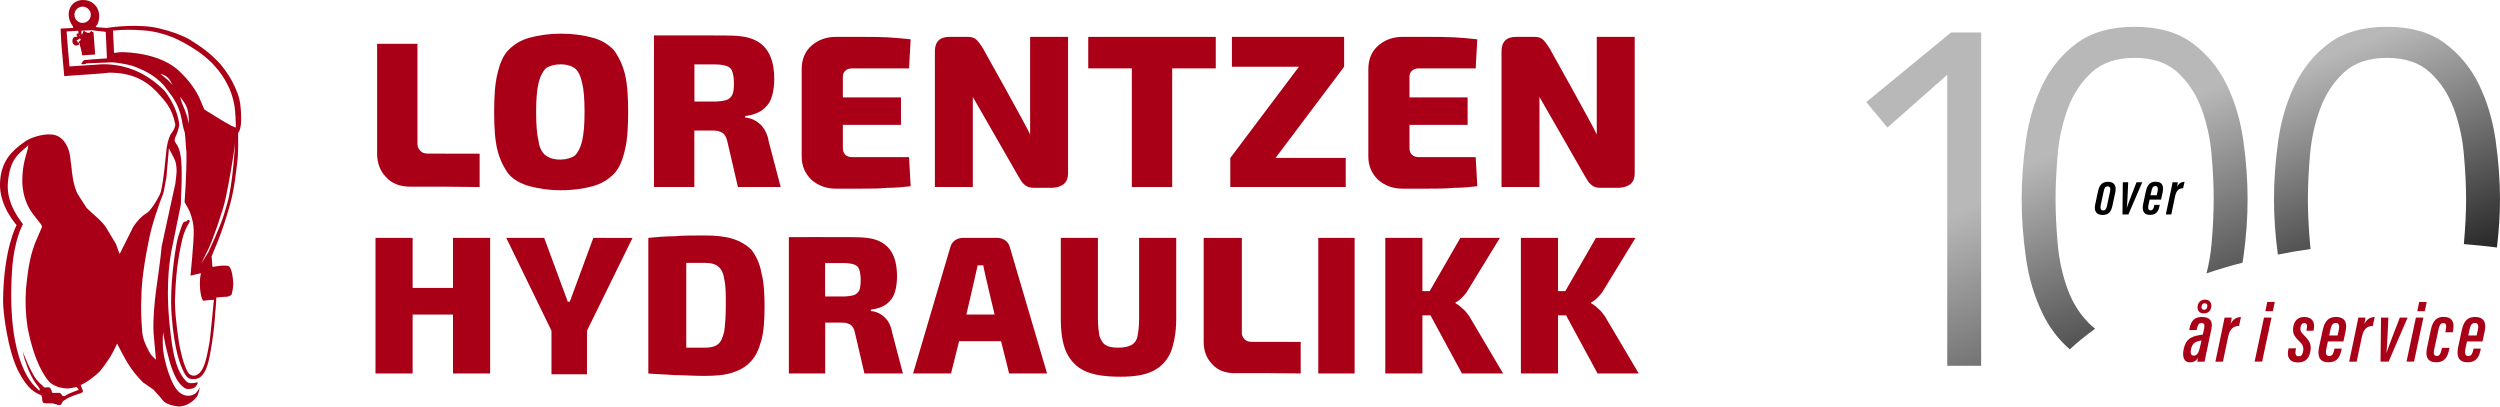 <?xml version="1.0" encoding="UTF-8"?> <svg xmlns="http://www.w3.org/2000/svg" xmlns:xlink="http://www.w3.org/1999/xlink" id="a" viewBox="0 0 309.72 50.37"><defs><linearGradient id="b" x1="262.82" y1="72.3" x2="243.77" y2="25.71" gradientUnits="userSpaceOnUse"><stop offset="0" stop-color="#000"></stop><stop offset="1" stop-color="#b8b8b8"></stop></linearGradient><linearGradient id="c" x1="277.01" y1="55.37" x2="261.01" y2="16.24" xlink:href="#b"></linearGradient><linearGradient id="d" x1="303.25" y1="41.95" x2="288.84" y2="6.71" xlink:href="#b"></linearGradient></defs><path d="M29.83,15.58c.07-.7.06-1.24,0-2.01-.06-1.06-.25-1.71-.6-2.5-.5-1.2-1.1-2.1-1.9-3.1-1.3-1.4-2.28-2.1-3.88-3.1-1.1-.6-2.32-1-3.52-1.3-2.5-.7-6.3-.2-6.7-.1,0,0-1.25-.11-1.35-.11v-.1s-.02-.05.08-.1c.27-.14.9-2.26-.92-3.04-2.14-.65-3.27,1.49-2,3.15l.02.19s-1.45.08-1.55.08c0,.1.02.42.02.42.04.6.04,1.16.1,1.8.1,1.1.23,2.57.33,3.67,1.1-.1,5.22-.33,5.52-.43,2.76,0,4.48.87,5.91,2.35,1.01,1.14,1.9,1.89,2.34,4.11-.1.5-.3.8-.6,1.2-.3.6-.4,1.2-.5,1.8-.2,1.8-.3,3.5-.7,5.3-.1.4-1.1,2.2-1.7,2.6-.8.5-1.2,1-1.7,1.7-.1.2-1.3,2.6-1.7,3.4-.2-.4-.3-.9-.5-1.3-.4-.7-.8-1.3-1.2-2-.6-.9-1.6-1.6-2.4-2.4-.1-.2-1-1.5-1.2-1.9-.47-1.14-.6-2.3-.7-3.4-.1-.5-.1-1-.2-1.4-.19-1.04-.95-2.37-2.3-2.4-1-.1-2.7.4-3.4,1C1.52,18.67.09,19.94,0,22.72s1.96,5.06,2.06,5.16c0,0-1.62,2.91-1.68,9.37-.01,1.4.57,6.12,1.87,8.69,1.22,2.42,2.23,2.75,2.86,3.03q0,.1.1.2c0,.3,0,.4.1.7.2.1.3.1.5.1h.5c.2,0,.3,0,.5.1.1,0,.2,0,.3.1h.4s0-.1.1-.1c.1-.3.2-.4.4-.5.7-.5,1.3-.6,2.1-.9.2-.1.2-.3.1-.4-.1-.2-.12-.37-.22-.57.71-.3,1.77-1.04,2.45-1.78.8-1.02,1.48-1.98,2.06-3.36,1,1.9,1.6,3.2,3.2,4.8.4.3.9.6,1.3.9.3.3.6.7.9,1,.3.4.58.9,2.2,1.1.64,0,1.57-.27,2.33-1.26.21-.38.19-.78.38-1.15-.16.23-.32.45-.51.71-.35.35-1.19.61-1.99.02-1.22-.9-2.03-4.33-2.11-5.42s0-2.1,0-2.1c.1.5.2,1.1.3,1.6.1.4.2.8.3,1.2.2.8.74,2.95,1.7,3.8.4.4.6.5,1.2.4.43-.06.6-.3.7-.5.09-.13.1-.2.1-.3-1.14.25-1.23.05-1.53-.23-1.44-1.53-1.67-4.77-1.77-5.27-.79-5.97-.2-9.3,0-10.6.4-2,.8-3.9,1.2-5.9.15-3.72.3-6.5-.6-7.6-.2-.3-.2-.4-.1-.7.55-1.22.5-1.7.5-1.7-.17-1.4-.87-2.89-1.8-4.1-2.57-2.59-5.31-3.32-7.7-3.3-1.5.1-2.69.17-4.09.27-.14-1.53-.26-2.93-.36-4.33.53-.04,1.45-.09,1.45-.09,0,.1.03.28.02.35h-.13s-.1,0-.1.1v.1c0,.1.1.1.1.2h-.3c-.1,0-.4.21-.3.7.06.29.4.4.4.4.1,0,.2-.1.4-.1v-.2c-.1-.1-.2-.1-.2-.2,0,0,0-.1-.1-.1,0,0,0-.1.1-.1.1-.1.2-.1.3-.2v-.1q0,.1.1.2v.1l-.1.1-.1.1-.1.1c.1,0,.1.1.2.1v.2c.1.3.3,1.2.3,1.3,0,0,1.5-.11,1.6-.11l-.2-2.69s0-.1-.1-.1c0,0-.1,0-.1-.1h-.1l-.1.1-.1.1h-.3c-.1-.1-.2-.1-.3-.2h-.1s-.1,0-.1.1,0,.2-.1.2v.1h-.1v-.3c0-.1,0-.07,0-.17.1.03.23,0,.36,0,.26,0,.55-.04.75-.04h.3c.5.1,1,.1,1.6.2l.15,3.28-1.75.12-1.1.1s-.3.3-.3.4v.1h.4c.1,0,.2-.1.2-.1.1,0,3.17-.13,3.17-.13.2,0,1.85.16,2.88.56.7.3,2.2.81,3.52,2.26,1.03,1.36,1.83,2.2,2.23,4.21.1.6.2,1.1.4,1.7.1.8.1,1.6.2,2.4.04,2.72-.23,6.08-.23,6.18,0,0,.03.12.23.42.2.3.88,1.54.9,3.1.03,1.44-.4,5.5-.4,5.6,0,0,1.2-.3,1.3-.3,0,0-.14.47-.14,1.27,0,.4.03.88.14,1.43.05.28.2.6.2.6,0,0,0,.1.1.1,0,0,.9-.1,1-.1h.3s-.44,4.64-.54,5.24c-.2,1-.25,1.52-.56,2.56-.69,2.16-1.86,1.63-2.1,1.2-.64-1.03-1-3.1-1.1-3.5-.37-2.39-.6-4.7-.5-6,.1-3.63.7-6.2.8-6.6.27-1.58,1-2.5,1-2.6v-.1l-.1-.1h-.1s-.1,0-.1.1-.48.1-.48.2c-.2.4-.42,1.03-.67,1.87-.2.7-.86,4.42-.85,8.03,0,1.1.1,2,.2,3.1.49,4.09,1.2,5.1,1.4,5.6.37.57.44.87,1.4.8.62-.04,1.14-.61,1.5-1.7s.87-4.39.97-6.59c.09-.6.13-1.8.13-1.8,0,0,.9-.1,1.3-.1.2,0,.6-.2.6-.3.1-.3.2-1,.2-1.3s-.12-2.02-.6-2.2-1.9.1-1.9.1c0,0-.1,0-.1-.1v-.1c0-.2-.08-1.01-.08-1.11s1.24-2.59,2.29-6.45c.52-1.85.79-4.34.89-5.24.15-1.1.1-2.6.1-3.6,0,0,.24-.18.31-.89ZM9.76,48.28c-.1.1-1.16.36-1.74.79h-.3v-.1c-.1-.1-.2-.2-.3-.3h-.9l-.1-.1c0-.2-.1-.3-.2-.5-.2-.2-.56.01-.76-.09-.2-.3-.45-.35-.94-.95-.77-.99-1.7-3.48-1.7-3.48,0,0,.2,1.02.4,1.42.46,1.52,1.3,2.7,1.5,2.9.1.1.1.2.2.3v.2h-.1l-.1-.1-.1-.1c-.3-.3-3.86-2.97-3.13-14.62.24-3.88,1.35-5.77,1.35-5.77,0-.1-2.07-2.32-1.87-5.05.24-3.28,1.55-3.75,2.55-4.75-.1,1-.79,2.05-.76,4.66.17,3.45,2.16,4.54,2.46,5.44-.3.7-.6,1.4-.9,2.1-.72,1.92-.9,3.7-1.1,5.6-.1,1.7-.06,3.06.2,4.8.86,4.46,2.2,6.1,2.5,6.5.4.5.8.7,1.4.9.9.2,1.1.2,2,0h.2l.1.1.14.21ZM21.72,19.97c.3,1.1.1,1.8,0,2.8-.2.8-1.3,6-1.7,7.8-.3,3.5-1.14,7.01-1,10.6.1,1.1.2,2.3.3,3.4-.2-.2-.35-.33-.5-.5-.19-.23-.3-.4-.4-.6-.4-.8-.7-1.4-.8-2.3-.1-1.5-.2-2.9-.1-4.4,0-.6.04-2.74.9-6.9.32-1.85,1.26-4.53,1.8-5.9.1-.2.3-1.6.4-2,.1-1.2.2-2.3.3-3.5v-.1s.6,1.1.8,1.6ZM9.92,4.47v.1c0-.07-.05-.14-.07-.17-.03.03-.03.07-.03.07v-.1s.01.01.03.03c.01-.02.04-.03.07-.03v.1ZM10.23,2.84c-.55,0-1.01-.45-1.01-1.01s.46-1.01,1.01-1.01,1.02.45,1.02,1.01-.46,1.01-1.02,1.01ZM20.63,9.77c-.29-.24-.53-.4-.75-.66.35.14.71.29.93.53.25.26.45.61.54.93-.06-.19-.45-.58-.72-.8ZM23.36,15.38c0-.41-.25-1.24-.47-1.77-.23-.58-.45-1.02-.58-1.61.37.46.74.94.9,1.5.16.58.22,1.28.15,1.88ZM22.26,8.86c-2.34-2.28-6.44-2.4-7.24-2.4-.2,0-.89.1-.89.1l-.13-2.77c1.22-.13,2.42-.13,3.72-.03,1.4.1,2.47.4,3.68.86,1.01.44,1.89.91,3.12,1.74.7.5,1.1.82,1.8,1.5,1,1.1,1.52,1.86,2.1,3.1.3.7.61,1.67.7,2.74.1,1.07.1,2.06.1,2.06,0,.31-3.9-2.2-3.9-2.2-.5-1-.72-2.43-3.06-4.7ZM28.18,25.12c-.56,2.03-1.04,3.26-2.37,6.13-.5.8-.89,1.42-.89,1.42,0-.05.42-.82.95-1.93.52-1.11,1.76-4.67,2.07-6.1.49-2.25,1.07-5.85,1.18-6.87,0,.2-.27,4.93-.94,7.35Z" fill="#aa0017"></path><path d="M50.92,23.13h4.4c1.5,0,2.75.04,4.1.04v-4.13s-6.4-.01-6.4-.01c-.4,0-.7-.1-.9-.3-.2-.2-.4-.5-.4-.8V5.43h-5v13.6c0,1.2.4,2.2,1.1,2.9.7.8,1.7,1.2,3.1,1.2Z" fill="#aa0017"></path><path d="M65.62,23.07c1.1.3,2.4.5,3.9.5s2.8-.2,3.9-.5,1.9-.8,2.6-1.5,1.1-1.7,1.4-3c.3-1.2.4-2.8.4-4.7s-.1-3.5-.4-4.7-.8-2.2-1.4-3c-.7-.7-1.5-1.2-2.6-1.5s-2.4-.5-3.9-.5-2.8.2-3.9.5-1.9.8-2.6,1.5c-.7.7-1.1,1.7-1.4,3-.3,1.2-.4,2.8-.4,4.7s.1,3.5.4,4.7c.3,1.2.8,2.2,1.4,3,.6.7,1.5,1.2,2.6,1.5ZM66.72,10.27c.2-.8.5-1.4.9-1.8.4-.3,1.1-.5,1.8-.5.8,0,1.4.2,1.8.5s.7.9.9,1.8c.2.8.3,2,.3,3.6s-.1,2.7-.3,3.6c-.2.8-.5,1.4-.9,1.8-.4.3-1.1.5-1.8.5-.8,0-1.4-.2-1.8-.5s-.8-.9-.9-1.8c-.2-.8-.3-2-.3-3.6s.1-2.7.3-3.6Z" fill="#aa0017"></path><path d="M94.52,15.77c-.3-.4-.7-.7-1.1-.9s-.8-.3-1.1-.3v-.2c.9-.1,1.7-.4,2.2-.8.5-.4.9-.9,1.1-1.6.2-.6.3-1.4.3-2.2,0-1.5-.3-2.6-.8-3.4s-1.3-1.4-2.4-1.7-2.54-.28-4.34-.28c-1.2,0-6.43-.02-7.36,0v18.78h5v-7h2.3c.5,0,.9.1,1.2.3.3.2.5.6.6,1.1l1.3,5.6h5.3l-1.5-5.7c-.1-.7-.4-1.3-.7-1.7ZM90.76,11.66c-.1.3-.43.62-.73.72s-.9.2-1.5.2h-2.5v-4.6h2.5c.6,0,1.09.06,1.5.2s.6.4.7.7.2.8.2,1.4-.05,1.07-.17,1.38Z" fill="#aa0017"></path><path d="M104.72,8.77c.2-.2.5-.3.9-.3h7l.2-3.6c-.9-.1-1.84-.19-2.92-.25-1.13-.05-2.08-.05-3.18-.05h-3.2c-1.2,0-2.2.4-3,1.1s-1.2,1.7-1.2,2.9v10.8c0,1.2.4,2.1,1.2,2.9.8.7,1.8,1.1,3,1.1h3.2c1.1,0,2.2,0,3.2-.1,1.1,0,2-.1,2.9-.2l-.2-3.6h-7c-.4,0-.7-.1-.9-.3-.2-.2-.3-.5-.3-.8v-2.9h7.2v-3.4h-7.2v-2.5c-.02-.37.1-.6.3-.8Z" fill="#aa0017"></path><path d="M132.32,21.47V4.57h-4.7v8.9c0,.5,0,3.2,0,3.2-.2-.6-5.8-10.6-5.8-10.6-.3-.5-.6-.9-.8-1.1-.3-.3-.6-.4-1.2-.4h-2.2c-1.2,0-1.8.6-1.8,1.8v16.8h4.7v-11.16s5.6,9.76,5.6,9.76c.3.5.5.9.8,1.1.3.3.7.4,1.2.4h2.3c1.3-.1,1.9-.7,1.9-1.8Z" fill="#aa0017"></path><polygon points="140.22 23.17 145.22 23.17 145.22 8.47 150.62 8.47 150.62 4.57 145.22 4.57 140.22 4.57 134.82 4.57 134.82 8.47 140.22 8.47 140.22 23.17" fill="#aa0017"></polygon><polygon points="166.72 19.57 158.02 19.57 166.52 8.27 166.52 4.57 152.62 4.57 152.62 8.27 160.92 8.27 152.42 19.57 152.42 23.17 166.72 23.17 166.72 19.57" fill="#aa0017"></polygon><polygon points="56.12 35.67 51.12 35.67 51.12 29.47 46.52 29.47 46.52 46.27 51.12 46.27 51.12 38.97 56.12 38.97 56.12 46.27 60.72 46.27 60.72 29.47 56.12 29.47 56.12 35.67" fill="#aa0017"></polygon><path d="M93.12,30.97c-.6-.6-1.4-1.1-2.4-1.4s-2.1-.4-3.5-.4-2.6,0-3.7.1c-1.1,0-2.2.1-3.2.2v16.8c1,.1,2.1.1,3.2.2,1.1,0,2.4.1,3.7.1,1.4,0,2.6-.1,3.5-.4s1.7-.7,2.3-1.4c.6-.6,1-1.5,1.3-2.6s.4-2.5.4-4.2-.1-3.1-.4-4.2c-.2-1.2-.7-2.1-1.2-2.8ZM89.72,41.07c-.2.8-.4,1.3-.8,1.6s-.9.4-1.6.4h-2.3v-10.5h2.3c.7,0,1.2.1,1.6.4.4.3.7.8.8,1.6.2.8.2,1.8.2,3.2,0,1.5-.1,2.6-.2,3.3Z" fill="#aa0017"></path><path d="M124.52,29.77c-.3-.2-.6-.3-1-.3h-4.2c-.4,0-.7.1-1,.3-.3.2-.5.5-.6.9l-4.6,15.6h4.7l1-4h5.2l1,4h4.7l-4.6-15.6c-.1-.4-.3-.7-.6-.9ZM119.72,38.97s1.25-5.33,1.4-6.1h.7c0,.3,1.4,6.1,1.4,6.1h-3.5Z" fill="#aa0017"></path><path d="M141.12,39.47c0,1-.1,1.7-.2,2.2-.1.5-.4.9-.8,1.1-.4.2-.9.3-1.6.3s-1.2-.1-1.5-.3c-.4-.2-.6-.6-.8-1.1-.1-.5-.2-1.3-.2-2.2v-10h-4.6v10c0,1.7.2,3.1.7,4.2.5,1,1.2,1.8,2.3,2.3s2.5.7,4.4.7c1.7,0,3-.2,4-.7s1.7-1.2,2.2-2.3c.4-1,.7-2.4.7-4.2v-10h-4.6v10h0Z" fill="#aa0017"></path><rect x="163.32" y="29.47" width="4.5" height="16.8" fill="#aa0017"></rect><polygon points="73.52 29.47 73.52 29.48 73.51 29.48 73.46 29.6 70.63 37.27 70.59 37.37 70.34 37.37 70.27 37.19 67.42 29.47 62.72 29.47 68.32 40.97 68.32 46.37 72.72 46.37 72.72 40.97 78.36 29.48 73.52 29.47" fill="#aa0017"></polygon><path d="M174.92,8.77c.2-.2.5-.3.9-.3h7l.2-3.6c-.9-.1-1.84-.19-2.92-.25-1.13-.05-2.08-.05-3.18-.05h-3.2c-1.2,0-2.2.4-3,1.1s-1.2,1.7-1.2,2.9v10.8c0,1.2.4,2.1,1.2,2.9.8.7,1.8,1.1,3,1.1h3.2c1.1,0,2.2,0,3.2-.1,1.1,0,2-.1,2.9-.2l-.2-3.6h-7c-.4,0-.7-.1-.9-.3-.2-.2-.3-.5-.3-.8v-2.9h7.2v-3.4h-7.2v-2.5c-.02-.37.1-.6.3-.8Z" fill="#aa0017"></path><path d="M202.52,21.47V4.57h-4.7v8.9c0,.5,0,3.2,0,3.2-.2-.6-5.8-10.6-5.8-10.6-.3-.5-.6-.9-.8-1.1-.3-.3-.6-.4-1.2-.4h-2.2c-1.2,0-1.8.6-1.8,1.8v16.8h4.7v-11.16s5.6,9.76,5.6,9.76c.3.5.5.9.8,1.1.3.3.7.4,1.2.4h2.3c1.3-.1,1.9-.7,1.9-1.8Z" fill="#aa0017"></path><path d="M109.87,39.62c-.27-.36-.63-.63-.99-.81s-.72-.27-.99-.27v-.18c.81-.09,1.53-.36,1.98-.72.45-.36.81-.81.99-1.44.18-.54.27-1.26.27-1.98,0-1.35-.27-2.34-.72-3.06s-1.17-1.26-2.16-1.53-2.28-.25-3.9-.25c-1.08,0-5.78-.02-6.62,0v16.89h4.5v-6.3h2.07c.45,0,.81.09,1.08.27.27.18.45.54.54.99l1.17,5.04h4.77l-1.35-5.13c-.09-.63-.36-1.17-.63-1.53ZM106.48,35.91c-.09.27-.39.55-.66.64s-.81.18-1.35.18h-2.25v-4.14h2.25c.54,0,.98.05,1.35.18s.54.36.63.63.18.72.18,1.26-.05.96-.15,1.25Z" fill="#aa0017"></path><path d="M182.02,39.17c-.3-.4-.5-.7-.9-1-.3-.3-.6-.5-.8-.6v-.1c.2-.1.5-.3.7-.5s.5-.5.7-.8l4.1-6.7h-4.9l-3.8,6.6h-.9v-6.6h-4.6v16.8h4.6v-7.2h1l3.9,7.2h5.1l-4.2-7.1Z" fill="#aa0017"></path><path d="M198.82,39.17c-.3-.4-.5-.7-.9-1-.3-.3-.6-.5-.8-.6v-.1c.2-.1.5-.3.7-.5s.5-.5.7-.8l4.1-6.7h-4.9l-3.8,6.6h-.9v-6.6h-4.6v16.8h4.6v-7.2h1l3.9,7.2h5.1l-4.2-7.1Z" fill="#aa0017"></path><path d="M153.1,46.23h4.16c1.42,0,2.6.04,3.88.04v-3.91s-6.06-.01-6.06-.01c-.38,0-.66-.09-.85-.28-.19-.19-.38-.47-.38-.76v-11.83h-4.73v12.87c0,1.14.38,2.08,1.04,2.75.66.76,1.61,1.14,2.93,1.14Z" fill="#aa0017"></path><polygon points="231.21 12.65 233.83 15.8 241.24 9.27 241.24 45.32 245.44 45.32 245.44 4.02 241.71 4.02 231.21 12.65" fill="url(#b)"></polygon><path d="M277.93,17.47c-.35-2.51-1.03-4.82-2.04-6.92s-2.43-3.83-4.26-5.19c-1.83-1.36-4.22-2.04-7.18-2.04s-5.34.68-7.17,2.04-3.25,3.09-4.26,5.19-1.69,4.41-2.04,6.92c-.35,2.5-.52,4.91-.52,7.2s.17,4.69.52,7.2c.35,2.51,1.03,4.81,2.04,6.91.85,1.77,1.98,3.27,3.4,4.5.96-.89,2.01-1.74,3.14-2.55-.15-.12-.3-.24-.44-.37-1.31-1.21-2.29-2.7-2.95-4.49-.66-1.79-1.08-3.7-1.25-5.72-.18-2.02-.26-3.85-.26-5.48s.08-3.46.26-5.48c.17-2.03.59-3.93,1.25-5.72.66-1.79,1.64-3.29,2.95-4.49,1.3-1.21,3.08-1.81,5.33-1.81s4.04.6,5.34,1.81c1.3,1.2,2.29,2.7,2.95,4.49.66,1.79,1.08,3.69,1.25,5.72.18,2.02.26,3.85.26,5.48s-.08,3.46-.26,5.48c-.11,1.28-.32,2.52-.63,3.72,1.44-.49,2.93-.93,4.46-1.33.04-.22.08-.44.11-.67.35-2.51.52-4.91.52-7.2s-.17-4.7-.52-7.2Z" fill="url(#c)"></path><path d="M309.19,17.47c-.35-2.51-1.03-4.82-2.04-6.92s-2.43-3.83-4.26-5.19c-1.83-1.36-4.22-2.04-7.17-2.04s-5.35.68-7.18,2.04c-1.82,1.36-3.24,3.09-4.25,5.19-1.02,2.1-1.7,4.41-2.05,6.92-.35,2.5-.52,4.91-.52,7.2s.16,4.48.48,6.87c1.32-.27,2.67-.5,4.05-.69-.02-.23-.05-.46-.07-.7-.17-2.02-.26-3.85-.26-5.48s.09-3.46.26-5.48c.18-2.03.59-3.93,1.26-5.72.66-1.79,1.64-3.29,2.94-4.49,1.3-1.21,3.08-1.81,5.34-1.81s4.03.6,5.34,1.81c1.3,1.2,2.28,2.7,2.94,4.49.66,1.79,1.08,3.69,1.25,5.72.18,2.02.27,3.85.27,5.48s-.09,3.46-.27,5.48c0,.03-.01.06-.01.09,1.39.11,2.75.25,4.1.42.25-2.07.38-4.07.38-5.99,0-2.29-.18-4.7-.53-7.2Z" fill="url(#d)"></path><path d="M262.06,23.83l-.33,1.54c-.18.86-.46,1.26-1.25,1.26-.74,0-1.09-.45-.91-1.3l.35-1.63c.15-.72.47-1.18,1.24-1.18s1.07.5.9,1.31ZM260.62,23.7l-.37,1.75c-.08.4.03.62.31.62.26,0,.39-.19.48-.61l.37-1.73c.08-.37.03-.64-.31-.64-.3,0-.4.25-.48.61Z"></path><path d="M263.66,22.58c-.06,1.29-.11,2.7-.18,3.2h0c.14-.48.91-2.41,1.21-3.2h.71l-1.72,3.99h-.73l.04-3.99h.67Z"></path><path d="M266.31,24.74c-.01.05-.12.58-.14.64-.08.37-.06.68.26.68.3,0,.39-.29.45-.57l.02-.11h.67l-.02.09c-.12.57-.31,1.15-1.18,1.15-.97,0-.99-.75-.84-1.43l.3-1.4c.13-.62.35-1.28,1.22-1.28.95,0,1.01.68.87,1.35-.01.05-.17.81-.19.87h-1.42ZM267.19,24.19s.11-.5.12-.55c.06-.31.02-.59-.29-.59s-.41.28-.48.6l-.12.54h.77Z"></path><path d="M268.88,23.94c.14-.65.23-1.07.27-1.36h.65c0,.09-.03.27-.1.59.22-.48.59-.64.94-.65l-.18.8c-.53,0-.84.28-1,1.02l-.46,2.23h-.68l.56-2.64Z"></path><path d="M273.37,43.55c-.08.39-.22,1.07-.25,1.26h-.9c.01-.12.04-.3.07-.46-.26.4-.54.54-.97.54-.83,0-.97-.8-.79-1.64.27-1.23.88-1.58,2.16-1.77.07-.01.14-.02.21-.03l.16-.73c.1-.44.03-.71-.33-.71s-.45.3-.56.73l-.04.15h-.92l.02-.08c.15-.69.34-1.54,1.57-1.54,1.02,0,1.36.56,1.18,1.42l-.6,2.86ZM272.75,42.18c-.06.01-.12.02-.18.03-.63.13-.96.33-1.12,1-.1.44-.08.85.33.85.44,0,.65-.42.82-1.26l.14-.63ZM272.25,38.08c0-.55.37-.96.93-.96.51,0,.78.35.78.76,0,.59-.4.95-.93.95s-.78-.34-.78-.74ZM273.47,37.92c0-.2-.1-.35-.32-.35-.3,0-.41.25-.41.47,0,.18.11.34.31.34.28,0,.41-.22.41-.47Z" fill="#aa0017"></path><path d="M275.22,41.2c.19-.89.31-1.47.38-1.85h.88c-.01.12-.04.38-.14.81.3-.66.8-.88,1.29-.88l-.24,1.1c-.72.01-1.15.38-1.36,1.39l-.64,3.04h-.93l.76-3.6Z" fill="#aa0017"></path><path d="M280.48,39.35h.93l-1.16,5.45h-.93l1.16-5.45ZM280.89,37.41h.93l-.24,1.14h-.93l.24-1.14Z" fill="#aa0017"></path><path d="M284.46,43.14l-.05.22c-.09.44-.03.78.38.78.3,0,.44-.18.52-.55.14-.58-.04-.92-.47-1.33-.67-.64-.86-1.04-.72-1.83.15-.77.63-1.16,1.35-1.16.98,0,1.35.65,1.18,1.49l-.04.21h-.87l.04-.25c.08-.45.01-.7-.32-.7-.24,0-.39.18-.45.53-.05.34-.02.55.42.98.77.75.96,1.22.78,2.08-.18.86-.65,1.29-1.49,1.29-1.17,0-1.43-.74-1.21-1.66l.02-.09h.91Z" fill="#aa0017"></path><path d="M288.4,42.3c-.02.07-.17.79-.19.88-.11.51-.09.93.36.93.41,0,.53-.39.61-.77l.03-.15h.91l-.03.12c-.17.78-.43,1.57-1.62,1.57-1.32,0-1.35-1.03-1.15-1.95l.41-1.91c.18-.85.47-1.75,1.67-1.75,1.29,0,1.38.93,1.18,1.84-.02.07-.24,1.11-.26,1.19h-1.94ZM289.6,41.56c.01-.06.14-.69.16-.75.09-.43.03-.8-.39-.8s-.56.38-.65.81l-.16.74h1.05Z" fill="#aa0017"></path><path d="M291.79,41.2c.19-.89.31-1.47.38-1.85h.88c-.01.12-.04.38-.14.81.3-.66.8-.88,1.29-.88l-.24,1.1c-.72.01-1.15.38-1.36,1.39l-.64,3.04h-.93l.76-3.6Z" fill="#aa0017"></path><path d="M295.89,39.35c-.09,1.76-.15,3.68-.24,4.37h.01c.19-.65,1.24-3.3,1.65-4.37h.96l-2.35,5.45h-1l.06-5.45h.91Z" fill="#aa0017"></path><path d="M299.3,39.35h.93l-1.16,5.45h-.93l1.16-5.45ZM299.71,37.41h.93l-.24,1.14h-.93l.24-1.14Z" fill="#aa0017"></path><path d="M303.46,43.1l-.03.15c-.17.83-.46,1.63-1.62,1.63-1.29,0-1.3-.99-1.12-1.84l.45-2.12c.17-.8.47-1.66,1.58-1.66,1.27,0,1.33.91,1.19,1.63l-.05.27h-.91l.06-.36c.09-.46.07-.77-.33-.77-.36,0-.48.33-.59.85l-.52,2.41c-.1.47-.07.81.33.81.37,0,.47-.34.58-.78l.05-.22h.92Z" fill="#aa0017"></path><path d="M305.63,42.3c-.02.07-.17.79-.19.88-.11.51-.09.93.36.93.41,0,.53-.39.61-.77l.03-.15h.91l-.03.12c-.17.78-.43,1.57-1.62,1.57-1.32,0-1.35-1.03-1.15-1.95l.41-1.91c.18-.85.47-1.75,1.67-1.75,1.29,0,1.38.93,1.18,1.84-.02.07-.24,1.11-.26,1.19h-1.94ZM306.83,41.56c.01-.06.14-.69.16-.75.09-.43.03-.8-.39-.8s-.56.38-.65.81l-.16.74h1.05Z" fill="#aa0017"></path></svg> 